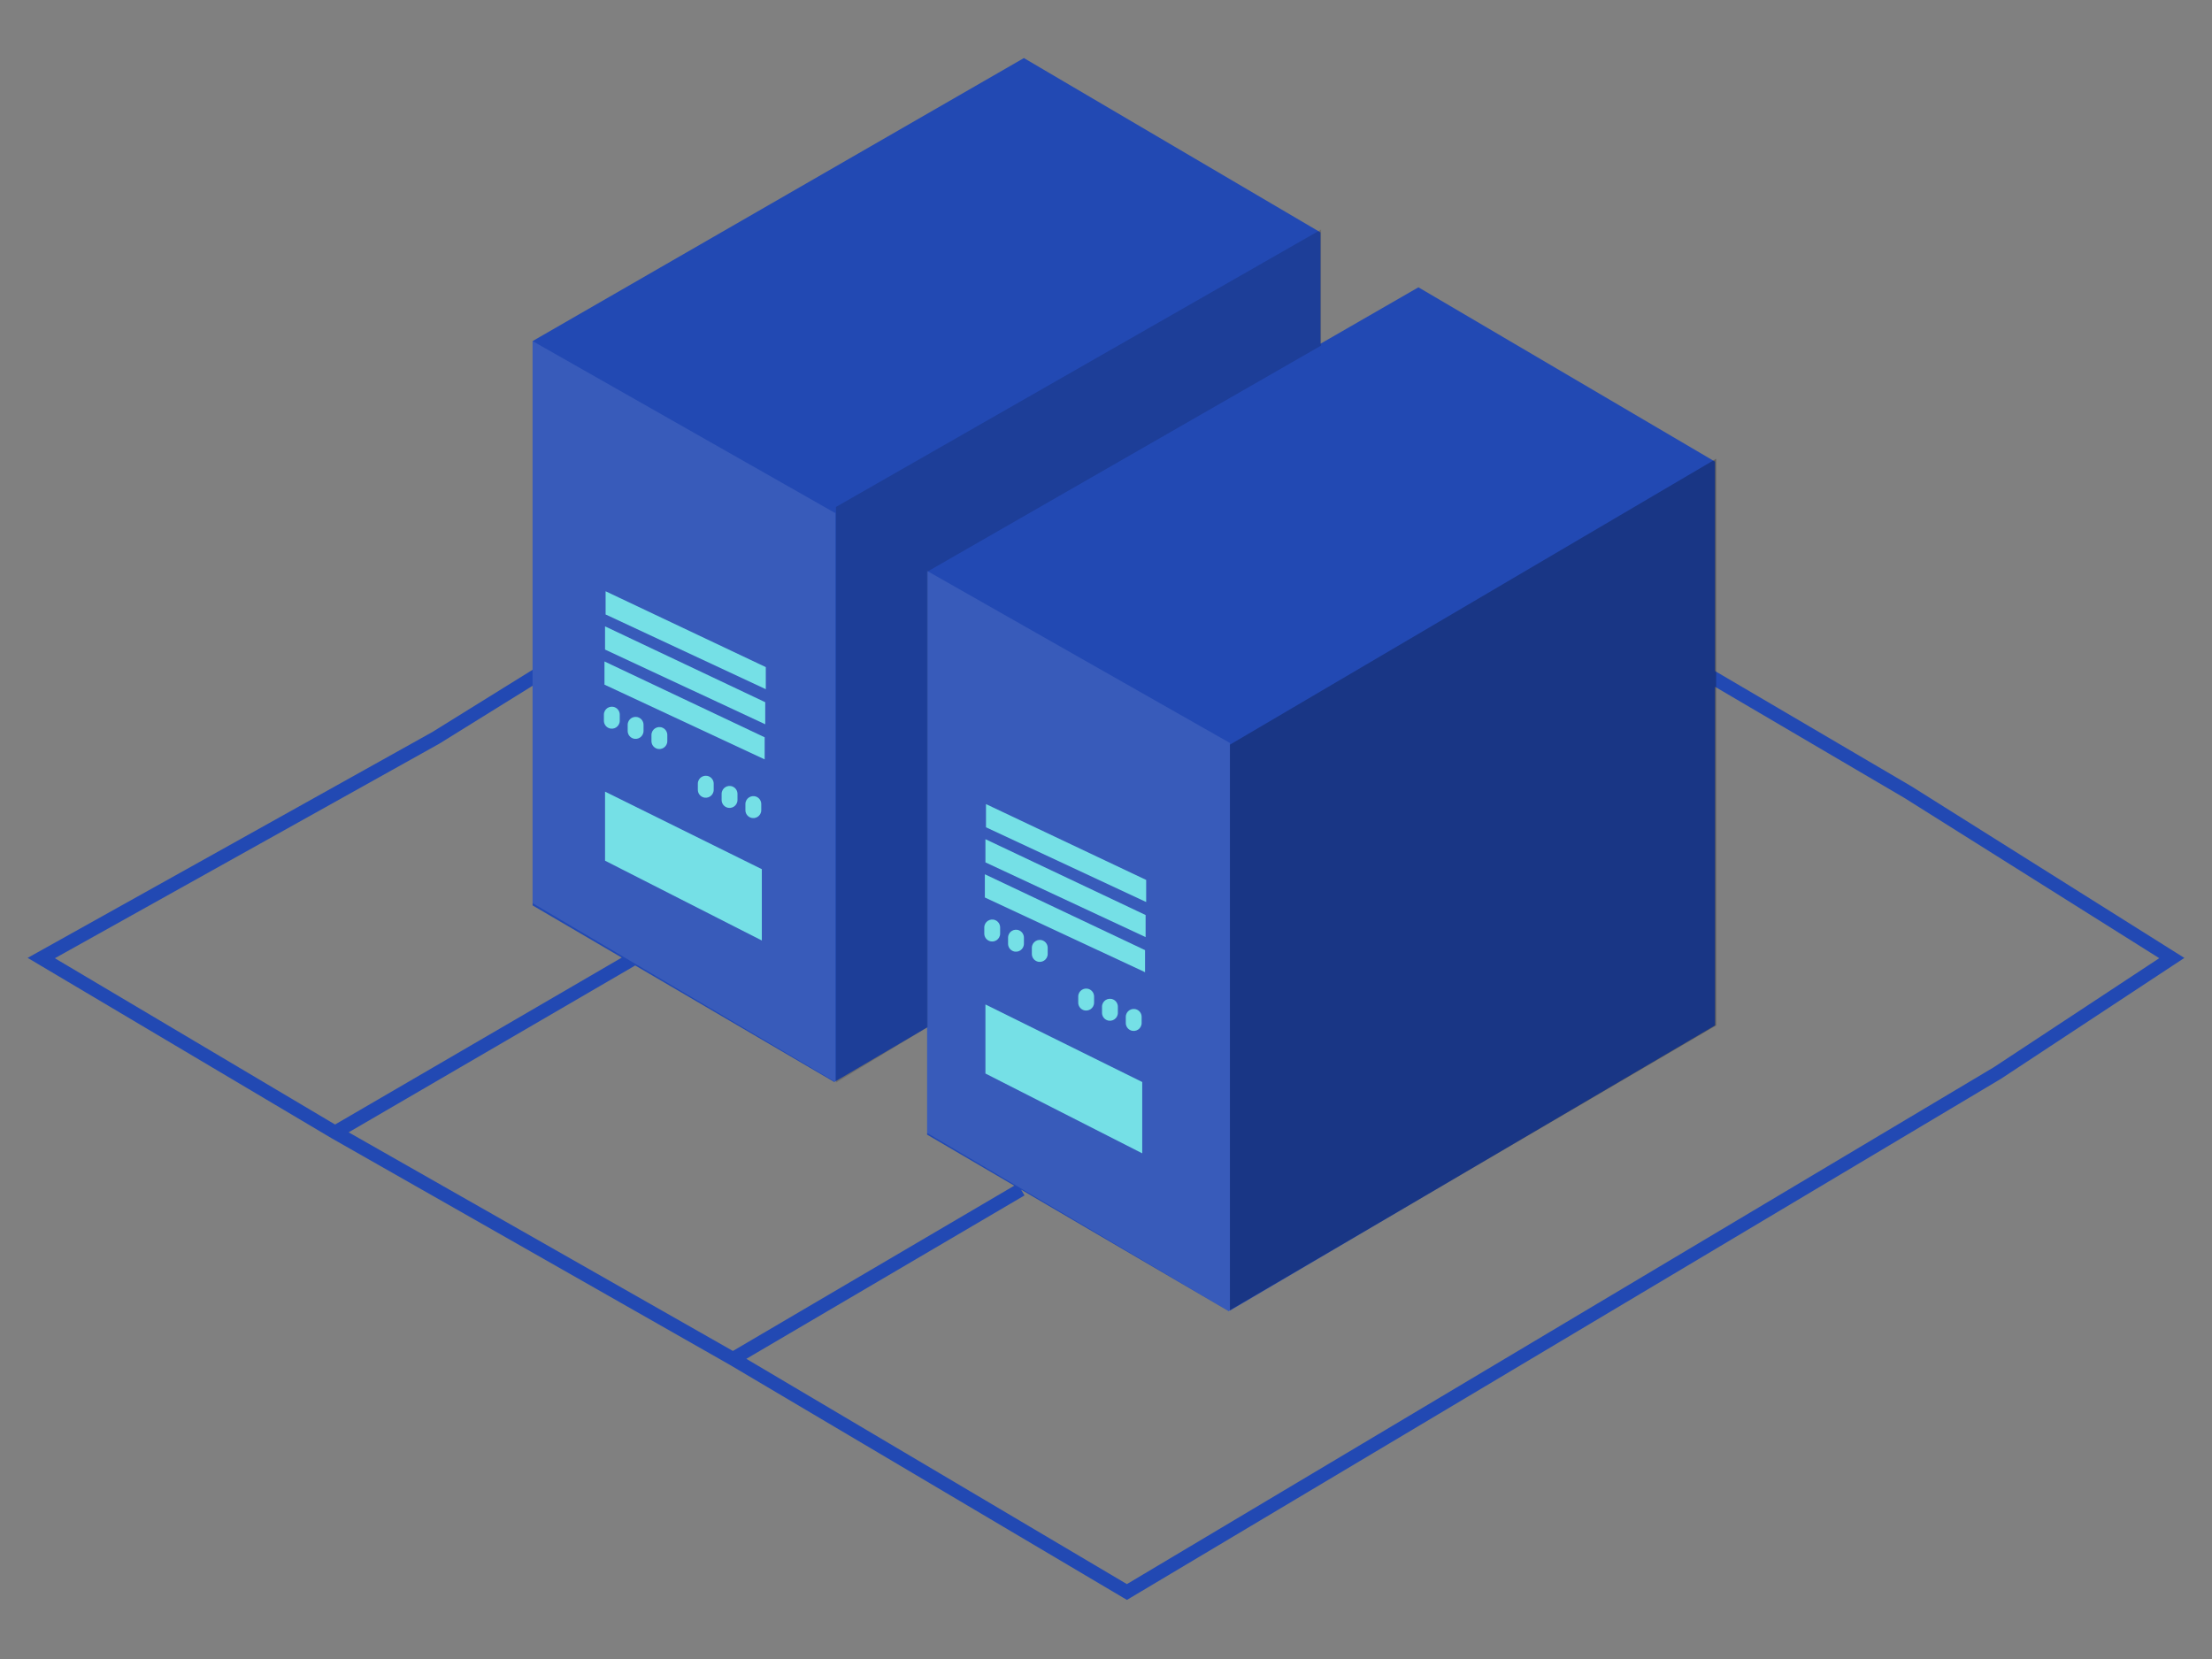 <svg width="200" height="150" viewBox="0 0 800 600" fill="none" xmlns="http://www.w3.org/2000/svg" data-reactroot="">
<rect x="0" y="0" width="800" height="600" fill="#808080" stroke="none"/>
<path fill-rule="evenodd" clip-rule="evenodd" d="M192.616 242.24V123.356L370.306 21L477.576 84.052V124.311L512.993 103.909L620.263 166.96V242.684L691.31 284.394L691.342 284.413L691.374 284.433L786.77 344.414L790 346.445L786.814 348.544L723.763 390.101L723.716 390.131L723.669 390.16L408.821 577.881L407.567 578.629L406.311 577.885L263.868 493.565L263.831 493.544L119.955 411.68L119.935 411.669L119.916 411.657L13.67 348.606L10 346.428L13.726 344.348L156.361 264.743L192.616 242.24ZM192.616 248.023L158.904 268.947L158.855 268.977L158.806 269.005L19.847 346.559L121.181 406.695L224.861 346.33L192.616 327.455V248.023ZM229.73 349.18L126.094 409.52L265.063 488.592L366.824 428.815L335.302 410.364V371.587L301.728 391.325L229.73 349.18ZM369.311 430.271L370.526 432.339L269.919 491.438L407.558 572.914L721.105 385.968L780.924 346.542L688.79 288.612L620.263 248.381V370.854L444.414 474.234L369.311 430.271Z" fill="#2249B3"></path>
<path d="M335.297 409.75V206.471L444.818 268.703V474.44L335.297 409.75Z" fill="white" fill-opacity="0.1"></path>
<path d="M192.619 326.637V123.357L302.14 185.59V391.326L192.619 326.637Z" fill="white" fill-opacity="0.1"></path>
<path d="M444.824 473.824V269.316L620.672 165.937V370.854L444.824 473.824Z" fill="black" fill-opacity="0.26"></path>
<path d="M356.596 299.204V290.811L414.529 318.242V326.226L356.596 299.204Z" fill="#75E0E6"></path>
<path d="M356.395 311.896V303.503L414.328 330.934V338.918L356.395 311.896Z" fill="#75E0E6"></path>
<path d="M356.188 324.588V316.194L414.121 343.626V351.61L356.188 324.588Z" fill="#75E0E6"></path>
<path d="M356.395 388.253V363.278L413.1 391.324V417.118L356.395 388.253Z" fill="#75E0E6"></path>
<path d="M355.98 337.643V335.425C355.98 333.331 358.154 331.944 360.053 332.826C361.065 333.295 361.712 334.31 361.712 335.425V337.643C361.712 339.7 359.609 341.087 357.717 340.277C356.664 339.825 355.98 338.789 355.98 337.643Z" fill="#75E0E6"></path>
<path d="M364.582 341.328V339.111C364.582 337.016 366.755 335.629 368.655 336.511C369.667 336.981 370.314 337.995 370.314 339.111V341.328C370.314 343.386 368.21 344.773 366.319 343.963C365.265 343.511 364.582 342.475 364.582 341.328Z" fill="#75E0E6"></path>
<path d="M373.182 345.013V342.795C373.182 340.701 375.355 339.314 377.255 340.196C378.266 340.665 378.914 341.68 378.914 342.795V345.013C378.914 347.07 376.81 348.458 374.919 347.647C373.865 347.195 373.182 346.159 373.182 345.013Z" fill="#75E0E6"></path>
<path d="M389.957 362.616V360.399C389.957 358.304 392.13 356.917 394.03 357.799C395.042 358.269 395.689 359.283 395.689 360.399V362.616C395.689 364.674 393.585 366.061 391.694 365.251C390.64 364.799 389.957 363.763 389.957 362.616Z" fill="#75E0E6"></path>
<path d="M398.559 366.302V364.084C398.559 361.99 400.732 360.603 402.631 361.485C403.643 361.955 404.291 362.969 404.291 364.084V366.302C404.291 368.359 402.187 369.747 400.296 368.936C399.242 368.485 398.559 367.448 398.559 366.302Z" fill="#75E0E6"></path>
<path d="M407.158 369.985V367.768C407.158 365.673 409.331 364.286 411.231 365.168C412.243 365.638 412.89 366.652 412.89 367.768V369.985C412.89 372.043 410.786 373.43 408.895 372.62C407.841 372.168 407.158 371.132 407.158 369.985Z" fill="#75E0E6"></path>
<path d="M219.025 222.232V213.839L276.959 241.27V249.254L219.025 222.232Z" fill="#75E0E6"></path>
<path d="M218.822 234.924V226.531L276.756 253.963V261.947L218.822 234.924Z" fill="#75E0E6"></path>
<path d="M218.616 247.616V239.223L276.55 266.654V274.638L218.616 247.616Z" fill="#75E0E6"></path>
<path d="M218.822 311.282V286.307L275.528 314.352V340.146L218.822 311.282Z" fill="#75E0E6"></path>
<path d="M218.409 260.671V258.453C218.409 256.359 220.582 254.972 222.482 255.854C223.494 256.324 224.141 257.338 224.141 258.453V260.671C224.141 262.729 222.037 264.116 220.146 263.305C219.092 262.854 218.409 261.818 218.409 260.671Z" fill="#75E0E6"></path>
<path d="M227.01 264.357V262.139C227.01 260.045 229.183 258.657 231.083 259.539C232.094 260.009 232.742 261.023 232.742 262.139V264.357C232.742 266.414 230.638 267.801 228.747 266.991C227.693 266.539 227.01 265.503 227.01 264.357Z" fill="#75E0E6"></path>
<path d="M235.609 268.04V265.823C235.609 263.728 237.783 262.341 239.682 263.223C240.694 263.693 241.341 264.707 241.341 265.823V268.04C241.341 270.098 239.238 271.485 237.346 270.674C236.293 270.223 235.609 269.187 235.609 268.04Z" fill="#75E0E6"></path>
<path d="M252.387 285.645V283.427C252.387 281.333 254.56 279.946 256.46 280.828C257.471 281.297 258.119 282.311 258.119 283.427V285.645C258.119 287.702 256.015 289.089 254.124 288.279C253.07 287.827 252.387 286.791 252.387 285.645Z" fill="#75E0E6"></path>
<path d="M260.988 289.33V287.113C260.988 285.018 263.162 283.631 265.061 284.513C266.073 284.983 266.72 285.997 266.72 287.113V289.33C266.72 291.388 264.616 292.775 262.725 291.964C261.672 291.513 260.988 290.477 260.988 289.33Z" fill="#75E0E6"></path>
<path d="M269.588 293.014V290.796C269.588 288.702 271.761 287.315 273.661 288.197C274.673 288.666 275.32 289.681 275.32 290.796V293.014C275.32 295.071 273.216 296.459 271.325 295.648C270.271 295.196 269.588 294.16 269.588 293.014Z" fill="#75E0E6"></path>
<path d="M302.342 391.529V183.337L477.781 83.027V124.993L335.505 206.674V371.468L302.342 391.529Z" fill="black" fill-opacity="0.15"></path>
</svg>
